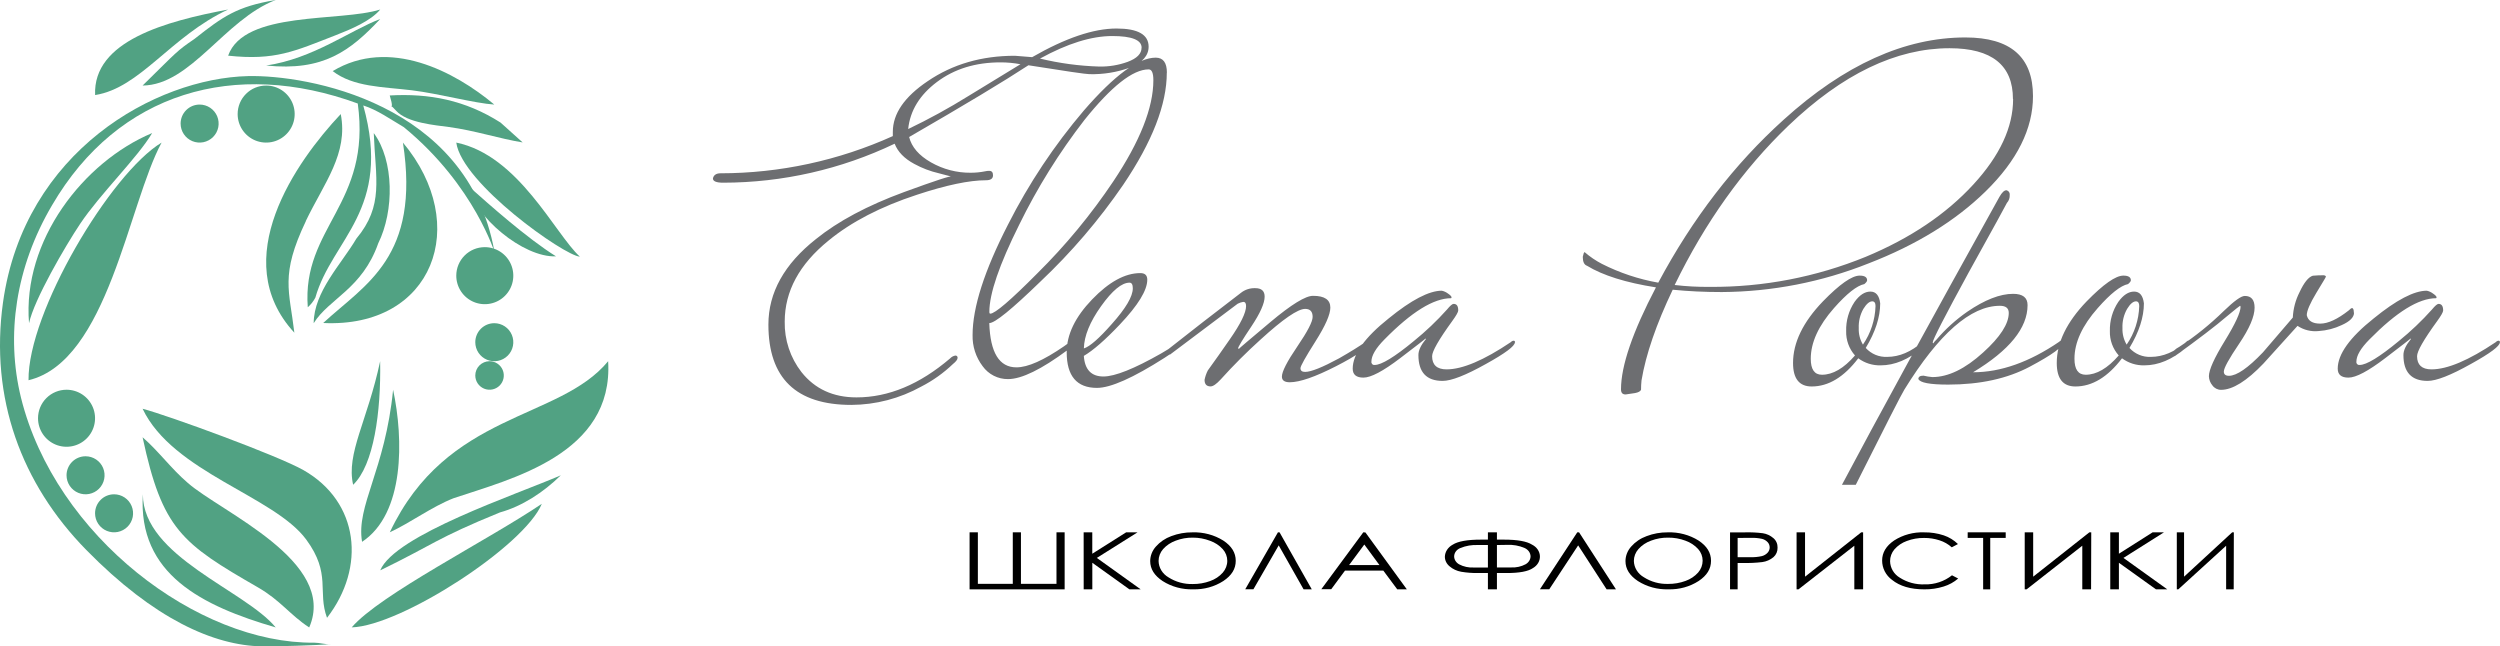 <?xml version="1.0" encoding="UTF-8"?> <svg xmlns="http://www.w3.org/2000/svg" width="263" height="68" viewBox="0 0 263 68" fill="none"> <path fill-rule="evenodd" clip-rule="evenodd" d="M34.814 67.758C33.338 67.894 28.854 68.019 27.578 67.998C22.515 67.915 16.212 65.13 9.081 57.858C2.241 50.885 -1.086 41.873 0.316 31.813C2.553 15.862 16.412 8.234 26.102 8.005C32.241 7.863 49.164 10.779 51.997 26.383C52.092 26.91 50.058 19.593 42.482 13.376C40.971 12.485 39.726 11.583 38.215 11.091C41.283 22.101 34.941 25.117 33.177 31.307C32.977 31.692 32.706 32.037 32.378 32.323C31.747 23.883 39.092 21.497 37.637 10.89C24.731 6.167 12.436 9.673 5.48 21.584C1.638 28.1 0.596 35.274 2.209 41.842C5.824 56.433 20.854 67.738 33.061 67.609C33.636 67.609 34.208 67.817 34.769 67.758H34.814Z" fill="#51A283"></path> <path fill-rule="evenodd" clip-rule="evenodd" d="M34.404 65C33.37 62.21 34.873 60.385 32.222 56.771C28.845 52.17 18.184 49.697 15 43C17.701 43.711 29.227 47.922 31.928 49.46C37.784 52.797 38.517 59.684 34.397 65H34.404Z" fill="#51A283"></path> <path fill-rule="evenodd" clip-rule="evenodd" d="M41.007 56C47.014 43.276 58.809 44.273 63.977 38C64.565 47.791 53.766 50.381 47.714 52.413C45.406 53.318 43.217 54.975 41 56H41.007Z" fill="#51A283"></path> <path fill-rule="evenodd" clip-rule="evenodd" d="M17 15C13.498 21.475 11.345 38.006 3.001 40C2.915 32.881 11.606 18.258 17 15Z" fill="#51A283"></path> <path fill-rule="evenodd" clip-rule="evenodd" d="M32.516 66C30.496 64.677 29.502 63.153 27.134 61.792C19.096 57.167 17.079 55.683 15 46C16.725 47.504 17.989 49.286 19.75 50.797C23.258 53.881 35.516 59.062 32.538 65.986L32.516 66Z" fill="#51A283"></path> <path fill-rule="evenodd" clip-rule="evenodd" d="M42.388 15C49.616 23.629 45.578 34.534 34 33.98C38.428 29.893 44.245 27.066 42.388 15Z" fill="#51A283"></path> <path fill-rule="evenodd" clip-rule="evenodd" d="M32.179 23.259C29.453 28.973 30.45 30.559 30.965 35C23.872 27.312 31.131 17.004 35.847 12C36.653 16.165 34.103 19.235 32.168 23.256L32.179 23.259Z" fill="#51A283"></path> <path fill-rule="evenodd" clip-rule="evenodd" d="M58.492 26.967C55.025 27.118 49.825 22.701 49.369 19.653C51.442 21.497 55.409 25.041 58.492 26.967V26.967ZM48 15C54.579 16.352 58.366 24.588 61 27C59.358 26.898 48.589 19.292 48 15Z" fill="#51A283"></path> <path fill-rule="evenodd" clip-rule="evenodd" d="M33 34C33.021 30.673 35.908 27.789 37.487 25.109C40.405 21.604 39.501 18.838 39.32 14C41.459 16.888 41.489 22.162 39.788 25.604C38.092 30.416 34.61 31.409 33 34Z" fill="#51A283"></path> <path fill-rule="evenodd" clip-rule="evenodd" d="M57 53C55.171 57.442 42.18 65.847 37 66C39.942 62.56 51.327 56.832 57 53V53Z" fill="#51A283"></path> <path fill-rule="evenodd" clip-rule="evenodd" d="M16 14.007C14.509 16.546 10.55 20.38 8.446 23.525C6.86 25.898 3.583 31.525 3.054 34C2.341 25.315 8.783 17.027 16 14V14.007Z" fill="#51A283"></path> <path fill-rule="evenodd" clip-rule="evenodd" d="M52 11C49.984 10.877 46.092 9.834 43.326 9.498C40.278 9.131 37.168 9.161 35 7.479C40.958 3.898 47.83 7.512 52 11Z" fill="#51A283"></path> <path fill-rule="evenodd" clip-rule="evenodd" d="M10.006 10C9.762 4.293 17.458 2.234 24 1C17.939 3.828 14.775 9.248 10.006 10Z" fill="#51A283"></path> <path fill-rule="evenodd" clip-rule="evenodd" d="M40 1C39.02 2.196 36.933 3.077 35.31 3.707C30.985 5.39 28.94 6.39 24 5.856C25.686 1.086 35.809 2.336 40 1Z" fill="#51A283"></path> <path fill-rule="evenodd" clip-rule="evenodd" d="M59 50C57.157 51.811 54.908 53.267 52.593 53.907C45.86 56.648 45.53 57.323 40 60C41.543 56.286 54.215 52.071 59 50Z" fill="#51A283"></path> <path fill-rule="evenodd" clip-rule="evenodd" d="M41.354 41C42.467 46.208 42.575 54.034 38.09 57C37.437 53.224 40.519 49.478 41.354 41V41Z" fill="#51A283"></path> <path fill-rule="evenodd" clip-rule="evenodd" d="M28.983 66C21.299 63.756 14.486 60.424 15.031 52C15.031 58.549 25.791 62.09 29 66H28.983Z" fill="#51A283"></path> <path fill-rule="evenodd" clip-rule="evenodd" d="M54.993 14.987C52.441 14.567 49.95 13.726 47.203 13.36C45.858 13.171 42.832 12.94 41.672 11.649C40.513 10.358 41.672 12.229 41 10.043C45.115 9.807 48.935 10.518 52.663 12.898L55 15L54.993 14.987Z" fill="#51A283"></path> <path fill-rule="evenodd" clip-rule="evenodd" d="M20.481 4.077C23.459 1.727 24.933 0.679 29 0C23.625 2.061 20.074 8.951 15 9C18.724 5.351 18.502 5.435 20.481 4.077Z" fill="#51A283"></path> <path fill-rule="evenodd" clip-rule="evenodd" d="M37.15 51C36.398 47.703 38.65 44.308 39.992 38C40.09 43.34 39.328 48.919 37.15 51Z" fill="#51A283"></path> <path fill-rule="evenodd" clip-rule="evenodd" d="M28 6.894C32.98 6.158 36.873 3.169 40 2C36.847 5.353 34.03 7.515 28 6.894Z" fill="#51A283"></path> <path fill-rule="evenodd" clip-rule="evenodd" d="M28 9C28.593 9 29.173 9.176 29.667 9.506C30.16 9.835 30.545 10.304 30.772 10.852C30.999 11.4 31.058 12.003 30.942 12.585C30.827 13.167 30.541 13.702 30.121 14.121C29.702 14.541 29.167 14.827 28.585 14.942C28.003 15.058 27.4 14.999 26.852 14.772C26.304 14.545 25.835 14.16 25.506 13.667C25.176 13.173 25 12.593 25 12C25 11.606 25.077 11.216 25.227 10.851C25.378 10.487 25.599 10.156 25.878 9.878C26.156 9.599 26.487 9.378 26.851 9.227C27.216 9.077 27.606 9 28 9V9Z" fill="#51A283"></path> <path fill-rule="evenodd" clip-rule="evenodd" d="M51 26C51.593 26 52.173 26.176 52.667 26.506C53.16 26.835 53.545 27.304 53.772 27.852C53.999 28.4 54.058 29.003 53.942 29.585C53.827 30.167 53.541 30.702 53.121 31.121C52.702 31.541 52.167 31.827 51.585 31.942C51.003 32.058 50.4 31.999 49.852 31.772C49.304 31.545 48.835 31.16 48.506 30.667C48.176 30.173 48 29.593 48 29C48 28.204 48.316 27.441 48.879 26.879C49.441 26.316 50.204 26 51 26V26Z" fill="#51A283"></path> <path fill-rule="evenodd" clip-rule="evenodd" d="M7 41C7.593 41 8.173 41.176 8.667 41.506C9.16 41.835 9.545 42.304 9.772 42.852C9.999 43.4 10.058 44.003 9.942 44.585C9.827 45.167 9.541 45.702 9.121 46.121C8.702 46.541 8.167 46.827 7.585 46.942C7.003 47.058 6.4 46.999 5.852 46.772C5.304 46.545 4.835 46.16 4.506 45.667C4.176 45.173 4 44.593 4 44C4 43.204 4.316 42.441 4.879 41.879C5.441 41.316 6.204 41 7 41V41Z" fill="#51A283"></path> <path fill-rule="evenodd" clip-rule="evenodd" d="M9.003 48C9.399 48.001 9.785 48.118 10.114 48.339C10.442 48.559 10.698 48.871 10.849 49.237C11 49.602 11.039 50.004 10.961 50.392C10.884 50.78 10.693 51.136 10.413 51.415C10.133 51.695 9.777 51.885 9.389 51.962C9.001 52.039 8.599 51.999 8.234 51.847C7.869 51.696 7.556 51.44 7.337 51.111C7.117 50.782 7 50.395 7 50C7 49.737 7.052 49.477 7.153 49.234C7.253 48.991 7.401 48.77 7.587 48.585C7.773 48.399 7.994 48.252 8.237 48.151C8.48 48.051 8.74 48 9.003 48V48Z" fill="#51A283"></path> <path fill-rule="evenodd" clip-rule="evenodd" d="M12 52C12.396 52 12.782 52.117 13.111 52.337C13.44 52.557 13.696 52.869 13.848 53.235C13.999 53.6 14.039 54.002 13.962 54.39C13.884 54.778 13.694 55.135 13.414 55.414C13.134 55.694 12.778 55.884 12.39 55.962C12.002 56.039 11.6 55.999 11.235 55.848C10.869 55.696 10.557 55.44 10.337 55.111C10.117 54.782 10 54.396 10 54C10 53.47 10.211 52.961 10.586 52.586C10.961 52.211 11.47 52 12 52Z" fill="#51A283"></path> <path fill-rule="evenodd" clip-rule="evenodd" d="M51.5 38C51.797 38 52.087 38.088 52.333 38.253C52.58 38.418 52.772 38.652 52.886 38.926C52.999 39.2 53.029 39.502 52.971 39.793C52.913 40.084 52.77 40.351 52.561 40.561C52.351 40.77 52.084 40.913 51.793 40.971C51.502 41.029 51.2 40.999 50.926 40.886C50.652 40.772 50.418 40.58 50.253 40.333C50.088 40.087 50 39.797 50 39.5C50.001 39.102 50.159 38.721 50.44 38.44C50.721 38.159 51.102 38.001 51.5 38Z" fill="#51A283"></path> <path fill-rule="evenodd" clip-rule="evenodd" d="M52.003 34C52.399 34.001 52.785 34.118 53.114 34.339C53.442 34.559 53.698 34.871 53.849 35.237C54 35.602 54.039 36.004 53.961 36.392C53.884 36.78 53.693 37.136 53.413 37.415C53.133 37.695 52.777 37.885 52.389 37.962C52.001 38.039 51.599 37.999 51.234 37.847C50.869 37.696 50.556 37.44 50.337 37.111C50.117 36.782 50 36.395 50 36C50 35.737 50.052 35.477 50.153 35.234C50.253 34.991 50.401 34.77 50.587 34.585C50.773 34.399 50.994 34.252 51.237 34.151C51.48 34.051 51.74 34 52.003 34V34Z" fill="#51A283"></path> <path fill-rule="evenodd" clip-rule="evenodd" d="M21 11C21.396 11 21.782 11.117 22.111 11.337C22.44 11.557 22.696 11.869 22.848 12.235C22.999 12.6 23.039 13.002 22.962 13.39C22.884 13.778 22.694 14.134 22.414 14.414C22.134 14.694 21.778 14.884 21.39 14.962C21.002 15.039 20.6 14.999 20.235 14.848C19.869 14.696 19.557 14.44 19.337 14.111C19.117 13.782 19 13.396 19 13C19 12.47 19.211 11.961 19.586 11.586C19.961 11.211 20.47 11 21 11V11Z" fill="#51A283"></path> <path d="M102.871 61.42H106.545V56H107.403V61.42H111.142V56H112V62H102V56H102.871V61.42Z" fill="black"></path> <path d="M114 56H114.908V58.252L118.474 56H119.67L115.387 58.693L120 62H118.815L114.912 59.204V62H114.004L114 56Z" fill="black"></path> <path d="M125.444 56.003C126.597 55.965 127.733 56.268 128.692 56.868C129.562 57.446 130 58.139 130 58.997C130 59.855 129.565 60.542 128.695 61.123C127.762 61.724 126.648 62.03 125.515 61.997C124.375 62.032 123.251 61.727 122.308 61.126C121.438 60.548 121 59.855 121 59.026C121.004 58.468 121.216 57.928 121.598 57.5C122.028 57.01 122.586 56.631 123.219 56.4C123.925 56.132 124.681 55.997 125.444 56.003V56.003ZM125.481 56.559C124.867 56.551 124.256 56.659 123.687 56.877C123.171 57.062 122.714 57.367 122.359 57.764C122.051 58.115 121.883 58.556 121.883 59.01C121.888 59.358 121.986 59.7 122.17 60.002C122.353 60.305 122.616 60.56 122.933 60.742C123.68 61.221 124.57 61.466 125.475 61.441C126.105 61.447 126.73 61.339 127.316 61.123C127.829 60.941 128.284 60.638 128.634 60.243C128.941 59.892 129.11 59.453 129.11 59C129.111 58.551 128.943 58.115 128.634 57.77C128.277 57.377 127.819 57.075 127.302 56.893C126.725 56.67 126.106 56.557 125.481 56.559V56.559Z" fill="black"></path> <path d="M138 62H137.139L134.52 57.374L131.861 61.99H131L134.439 56H134.608L138 62Z" fill="black"></path> <path d="M143.641 56.013L148 62H146.992L145.523 60.024H141.495L140.045 61.987H139L143.418 56L143.641 56.013ZM143.526 57.284L141.923 59.446H145.118L143.526 57.284Z" fill="black"></path> <path d="M156.528 56H157.477V56.768H158.204C159.628 56.768 160.617 56.944 161.169 57.296C161.412 57.417 161.616 57.592 161.762 57.803C161.907 58.014 161.989 58.255 161.999 58.502C162.009 58.749 161.948 58.995 161.82 59.215C161.692 59.435 161.503 59.622 161.271 59.758C160.768 60.11 159.844 60.285 158.498 60.283H157.477V62H156.528V60.283H155.511C154.91 60.293 154.309 60.248 153.718 60.149C153.261 60.068 152.84 59.872 152.505 59.585C152.345 59.455 152.217 59.297 152.13 59.121C152.043 58.945 151.999 58.755 152 58.562C152.008 58.308 152.088 58.059 152.232 57.838C152.376 57.618 152.58 57.432 152.825 57.3C153.375 56.945 154.37 56.768 155.809 56.768H156.528V56ZM156.528 57.336H155.466C154.837 57.308 154.21 57.416 153.639 57.65C153.443 57.725 153.275 57.849 153.158 58.007C153.04 58.165 152.977 58.35 152.976 58.539C152.979 58.705 153.028 58.867 153.12 59.012C153.211 59.156 153.342 59.279 153.499 59.367C153.968 59.618 154.513 59.734 155.059 59.702H156.528V57.336ZM157.477 57.336V59.695H158.984C159.513 59.72 160.038 59.604 160.491 59.361C160.649 59.272 160.779 59.15 160.87 59.005C160.962 58.861 161.011 58.698 161.015 58.532C161.012 58.35 160.952 58.172 160.844 58.017C160.735 57.862 160.58 57.736 160.397 57.654C159.812 57.399 159.163 57.284 158.513 57.32L157.477 57.336Z" fill="black"></path> <path d="M170 62H169.016L166.023 57.374L162.984 61.99H162L165.93 56H166.117L170 62Z" fill="black"></path> <path d="M175.444 56.003C176.597 55.965 177.733 56.267 178.692 56.868C179.562 57.446 180 58.139 180 58.997C180 59.855 179.565 60.542 178.695 61.123C177.762 61.724 176.648 62.03 175.515 61.997C174.375 62.032 173.251 61.727 172.308 61.126C171.438 60.548 171 59.855 171 59.026C171.004 58.468 171.216 57.928 171.598 57.5C172.029 57.009 172.588 56.63 173.222 56.401C173.927 56.132 174.683 55.997 175.444 56.003V56.003ZM175.481 56.559C174.867 56.552 174.257 56.66 173.687 56.877C173.172 57.062 172.715 57.367 172.362 57.764C172.052 58.114 171.883 58.555 171.883 59.01C171.891 59.356 171.991 59.696 172.176 59.996C172.361 60.297 172.623 60.549 172.94 60.729C173.686 61.208 174.576 61.453 175.481 61.428C176.111 61.435 176.737 61.327 177.323 61.111C177.837 60.928 178.292 60.625 178.644 60.23C178.949 59.879 179.116 59.44 179.117 58.987C179.119 58.538 178.952 58.103 178.644 57.758C178.286 57.364 177.826 57.063 177.309 56.88C176.728 56.661 176.105 56.552 175.478 56.559H175.481Z" fill="black"></path> <path d="M182 56.005H183.592C184.21 55.988 184.828 56.018 185.442 56.094C185.855 56.156 186.242 56.335 186.563 56.613C186.705 56.733 186.818 56.885 186.893 57.058C186.969 57.231 187.005 57.42 186.999 57.61C187.005 57.799 186.97 57.986 186.897 58.159C186.824 58.332 186.714 58.485 186.576 58.607C186.238 58.889 185.833 59.069 185.404 59.129C184.729 59.21 184.049 59.242 183.369 59.225H182.799V62H182V56.005ZM182.799 56.59V58.614H184.153C184.557 58.629 184.961 58.591 185.356 58.501C185.584 58.443 185.792 58.318 185.955 58.142C186.094 57.992 186.172 57.792 186.171 57.583C186.17 57.378 186.093 57.181 185.955 57.035C185.795 56.864 185.592 56.744 185.369 56.689C184.985 56.604 184.593 56.568 184.2 56.583L182.799 56.59Z" fill="black"></path> <path d="M196 62H195.075V57.41L189.198 62H189V56H189.89V60.667L195.802 56H196V62Z" fill="black"></path> <path d="M205.977 57.234L205.326 57.577C204.956 57.246 204.519 56.996 204.042 56.843C203.517 56.672 202.967 56.587 202.414 56.592C201.794 56.584 201.178 56.691 200.599 56.91C200.095 57.089 199.646 57.393 199.296 57.79C198.997 58.14 198.835 58.581 198.837 59.036C198.843 59.388 198.941 59.732 199.121 60.036C199.301 60.34 199.558 60.595 199.866 60.776C200.639 61.269 201.55 61.514 202.472 61.475C203.517 61.505 204.539 61.166 205.349 60.521L206 60.861C205.558 61.243 205.039 61.529 204.476 61.701C203.815 61.908 203.124 62.009 202.43 61.999C200.997 61.999 199.866 61.667 199.039 61.001C198.716 60.764 198.455 60.457 198.274 60.105C198.094 59.752 198 59.364 198 58.97C198 58.135 198.42 57.431 199.261 56.859C200.197 56.262 201.3 55.963 202.417 56.004C203.121 55.994 203.822 56.101 204.489 56.322C205.049 56.512 205.558 56.824 205.977 57.234V57.234Z" fill="black"></path> <path d="M207 56.588V56H211V56.588H209.373V62H208.627V56.588H207Z" fill="black"></path> <path d="M219.982 62H219.057V57.41L213.198 62H213V56H213.89V60.667L219.802 56H220L219.982 62Z" fill="black"></path> <path d="M222 56H222.908V58.252L226.457 56H227.652L223.387 58.693L228 62H226.811L222.908 59.204V62H222V56Z" fill="black"></path> <path d="M234.985 62H234.189V57.41L229.155 62H229V56H229.763V60.667L234.827 56H235L234.985 62Z" fill="black"></path> <path d="M120.835 4.91C120.835 5.85 120.182 6.592 118.875 7.109C117.508 7.605 116.062 7.84 114.61 7.802C114.25 7.802 112.11 7.49 108.19 6.866C105.643 8.537 101.46 11.053 95.641 14.414C95.902 15.468 96.67 16.358 97.945 17.084C99.215 17.808 100.651 18.184 102.11 18.172C102.62 18.173 103.129 18.123 103.63 18.023C103.775 17.986 103.924 17.97 104.073 17.975C104.335 17.975 104.465 18.131 104.465 18.443C104.465 18.79 104.218 18.963 103.729 18.963C101.966 18.963 99.548 19.47 96.473 20.485C92.649 21.738 89.545 23.347 87.16 25.311C84.09 27.801 82.554 30.641 82.552 33.83C82.515 35.754 83.138 37.632 84.316 39.146C85.724 40.919 87.652 41.805 90.101 41.805C93.469 41.805 96.753 40.438 99.953 37.703C100.098 37.549 100.287 37.444 100.493 37.405C100.527 37.4 100.561 37.404 100.593 37.414C100.625 37.425 100.654 37.444 100.678 37.468C100.701 37.492 100.719 37.522 100.73 37.554C100.74 37.587 100.743 37.621 100.737 37.655C100.737 37.818 100.576 38.033 100.249 38.296C99.258 39.245 98.136 40.044 96.917 40.668C94.663 41.919 92.134 42.582 89.561 42.596C83.744 42.596 80.836 39.779 80.836 34.146C80.836 30.783 82.503 27.785 85.836 25.152C88.159 23.273 91.247 21.625 95.101 20.208C98.432 18.99 100.099 18.446 100.101 18.578L98.777 18.231C97.871 18.022 96.998 17.69 96.181 17.243C95.135 16.682 94.448 15.973 94.117 15.118C88.48 17.812 82.319 19.213 76.08 19.22C75.361 19.22 75 19.07 75 18.776C75.065 18.429 75.344 18.231 75.784 18.231C82.037 18.227 88.218 16.893 93.925 14.317V13.873C93.925 11.959 95.15 10.179 97.601 8.534C100.215 6.754 103.271 5.865 106.77 5.867C106.897 5.867 107.502 5.916 108.582 6.013C112.078 4.004 115.036 3 117.454 3C119.706 3 120.833 3.637 120.835 4.91V4.91ZM120.099 5.025C120.099 4.202 119.067 3.791 117.004 3.791C114.817 3.791 112.285 4.581 109.407 6.162C111.448 6.657 113.534 6.938 115.632 7.001C116.651 7.023 117.665 6.856 118.624 6.509C119.604 6.145 120.092 5.652 120.092 5.025H120.099ZM107.354 6.758C106.66 6.626 105.956 6.56 105.249 6.561C102.631 6.561 100.409 7.245 98.581 8.613C96.754 9.982 95.741 11.636 95.541 13.575C97.71 12.536 99.822 11.379 101.866 10.108L107.368 6.748L107.354 6.758ZM122.747 7.65C122.747 10.985 121.219 14.915 118.163 19.438C115.624 23.141 112.699 26.559 109.438 29.635C106.439 32.541 104.661 33.99 104.073 33.99C104.17 37.096 105.122 38.649 106.931 38.646C108.131 38.646 109.789 37.904 111.931 36.431C112.148 36.261 112.378 36.109 112.619 35.977C112.654 35.933 112.697 35.897 112.746 35.871C112.795 35.845 112.849 35.83 112.905 35.828C113.004 35.828 113.053 35.893 113.053 36.025C113.053 36.157 112.808 36.455 112.317 36.816C109.565 38.859 107.475 39.881 106.044 39.881C105.523 39.886 105.009 39.766 104.544 39.529C104.079 39.293 103.677 38.947 103.372 38.522C102.657 37.58 102.284 36.42 102.316 35.235C102.316 32.336 103.559 28.465 106.044 23.623C108.225 19.314 110.907 15.283 114.033 11.613C117.242 7.914 119.759 6.065 121.581 6.065C122.365 6.065 122.757 6.592 122.757 7.646L122.747 7.65ZM121.334 8.437C121.334 7.677 121.169 7.299 120.842 7.299C119.177 7.299 116.923 9.076 114.077 12.628C111.424 16.056 109.125 19.748 107.217 23.647C105.126 27.843 104.08 30.894 104.08 32.801C104.08 32.932 104.111 32.998 104.177 32.998C104.669 32.998 106.32 31.584 109.129 28.754C112.106 25.809 114.782 22.569 117.117 19.084C119.928 14.875 121.334 11.326 121.334 8.437ZM124.518 36.011C124.518 36.242 123.849 36.787 122.51 37.644C119.208 39.752 116.839 40.806 115.401 40.806C113.276 40.806 112.215 39.555 112.217 37.051C112.217 35.202 113.106 33.353 114.886 31.504C116.665 29.655 118.357 28.73 119.962 28.73C120.45 28.73 120.694 28.959 120.694 29.424C120.694 30.535 119.73 32.108 117.802 34.142C116.268 35.761 115.007 36.86 114.019 37.44C114.115 38.879 114.803 39.607 116.082 39.607C117.288 39.607 119.314 38.798 122.159 37.18C122.389 37.048 123.026 36.663 124.071 36.011C124.107 35.968 124.152 35.932 124.202 35.907C124.252 35.881 124.307 35.866 124.363 35.862C124.463 35.862 124.511 35.928 124.511 36.06L124.518 36.011ZM119.171 30.328C119.171 29.933 119.054 29.736 118.827 29.736C118.008 29.736 117.011 30.56 115.835 32.208C114.659 33.856 114.054 35.339 114.022 36.656C114.646 36.46 115.626 35.602 116.963 34.084C118.435 32.438 119.171 31.186 119.171 30.328V30.328ZM144.121 36.011C143.923 36.573 142.73 37.413 140.541 38.532C138.351 39.651 136.734 40.211 135.688 40.214C135.131 40.214 134.856 40.016 134.856 39.621C134.856 39.094 135.395 38.04 136.472 36.459C137.55 34.877 138.089 33.837 138.089 33.338C138.089 32.776 137.827 32.495 137.304 32.495C136.532 32.495 134.972 33.567 132.624 35.71C131.153 37.035 129.751 38.436 128.425 39.908C127.968 40.404 127.617 40.65 127.355 40.65C126.929 40.65 126.719 40.418 126.719 39.957C126.788 39.613 126.904 39.281 127.063 38.969C127.847 37.885 128.615 36.798 129.367 35.71C130.514 34.064 131.087 32.894 131.087 32.201C131.087 31.903 130.99 31.757 130.794 31.757C130.589 31.788 130.39 31.854 130.206 31.951L123.091 37.298H122.747C122.52 37.298 122.403 37.263 122.403 37.197C122.403 37.131 122.585 36.934 122.943 36.705C125.236 34.892 127.768 32.928 130.54 30.811C130.972 30.467 131.511 30.292 132.06 30.315C132.713 30.315 133.04 30.613 133.04 31.206C133.04 31.899 132.575 32.945 131.644 34.343C130.712 35.73 130.248 36.507 130.248 36.642C130.248 36.673 130.279 36.691 130.344 36.691C130.314 36.691 131.409 35.759 133.628 33.896C135.847 32.033 137.351 31.109 138.14 31.122C139.346 31.122 139.95 31.534 139.952 32.357C139.952 33.08 139.43 34.267 138.384 35.918C137.339 37.568 136.814 38.505 136.809 38.73C136.809 38.993 136.971 39.125 137.298 39.125C137.919 39.125 139.112 38.648 140.878 37.693C142.088 36.999 143.019 36.422 143.67 35.959C143.707 35.916 143.752 35.88 143.803 35.854C143.854 35.829 143.909 35.814 143.966 35.81C144.062 35.81 144.114 35.876 144.114 36.008L144.121 36.011ZM159.366 36.011C159.366 36.407 158.352 37.165 156.326 38.286C154.2 39.476 152.68 40.071 151.765 40.071C150.067 40.071 149.217 39.165 149.217 37.353C149.217 36.857 149.478 36.313 150.001 35.672C150.002 35.665 150.001 35.658 149.999 35.652C149.996 35.646 149.993 35.641 149.988 35.636C149.984 35.631 149.978 35.628 149.972 35.626C149.966 35.623 149.96 35.622 149.953 35.623C149.983 35.623 149.1 36.307 147.305 37.675C145.51 39.044 144.219 39.727 143.433 39.725C142.683 39.725 142.305 39.413 142.305 38.785C142.305 37.269 143.566 35.506 146.088 33.498C148.472 31.556 150.335 30.584 151.676 30.582C151.916 30.634 152.141 30.738 152.336 30.887C152.58 31.053 152.704 31.185 152.704 31.282C152.7 31.317 152.682 31.349 152.656 31.372C150.822 31.372 148.486 32.817 145.647 35.706C144.733 36.628 144.272 37.412 144.272 38.047C144.265 38.094 144.269 38.142 144.284 38.187C144.299 38.232 144.324 38.273 144.357 38.307C144.391 38.341 144.431 38.366 144.476 38.381C144.521 38.396 144.569 38.4 144.616 38.393C145.333 38.393 146.709 37.553 148.743 35.873C149.99 34.864 151.154 33.757 152.226 32.561C152.55 32.166 152.78 31.968 152.914 31.968C153.258 31.968 153.406 32.201 153.406 32.662C153.406 32.825 153.193 33.203 152.766 33.789C151.363 35.724 150.66 36.951 150.658 37.471C150.658 38.386 151.167 38.858 152.178 38.858C153.847 38.858 156.102 37.902 158.943 35.99C158.979 35.947 159.025 35.911 159.075 35.886C159.126 35.86 159.182 35.845 159.238 35.841C159.335 35.841 159.386 35.907 159.386 36.039L159.366 36.011ZM213.87 10.115C213.87 13.545 212.204 16.89 208.87 20.149C205.704 23.244 201.603 25.765 196.569 27.711C191.652 29.672 186.415 30.693 181.128 30.724C179.328 30.724 177.608 30.642 175.969 30.478C174.24 34.1 173.147 37.279 172.688 40.016C172.654 40.344 172.637 40.674 172.637 41.004C172.571 41.167 172.358 41.285 172.001 41.351C171.377 41.448 171.05 41.496 171.02 41.496C170.677 41.496 170.529 41.316 170.529 40.956C170.529 38.482 171.754 34.907 174.205 30.231C171.036 29.735 168.619 28.976 166.952 27.957C166.656 27.856 166.508 27.544 166.508 27.017C166.574 26.688 166.639 26.525 166.704 26.525C167.259 27.007 167.869 27.421 168.52 27.759C170.39 28.706 172.388 29.372 174.449 29.736C178.053 22.988 182.453 17.272 187.648 12.587C194.019 6.82 200.392 3.937 206.765 3.94C211.504 3.94 213.873 5.998 213.87 10.115V10.115ZM211.762 10.413C211.762 6.856 209.541 5.076 205.097 5.073C199.476 5.073 193.822 7.792 188.136 13.228C183.365 17.81 179.378 23.394 176.175 29.982C177.396 30.125 178.623 30.191 179.852 30.179C185.478 30.223 191.058 29.148 196.273 27.017C200.948 25.073 204.723 22.537 207.598 19.407C210.386 16.377 211.779 13.379 211.779 10.413H211.762ZM202.697 36.011C202.697 36.143 202.532 36.358 202.205 36.604C200.768 37.825 199.313 38.435 197.841 38.435C196.997 38.456 196.17 38.195 195.489 37.693C193.987 39.669 192.354 40.657 190.588 40.657C189.282 40.657 188.628 39.833 188.628 38.185C188.628 36.045 189.674 33.887 191.764 31.712C193.528 29.9 194.818 28.994 195.637 28.994C196.16 28.994 196.421 29.16 196.421 29.489C196.421 29.587 196.325 29.718 196.129 29.885C195.344 30.047 194.282 30.887 192.941 32.405C191.308 34.255 190.492 36.033 190.492 37.741C190.492 38.861 190.881 39.423 191.668 39.423C192.815 39.423 193.973 38.747 195.145 37.395C194.521 36.69 194.188 35.77 194.216 34.825C194.187 33.737 194.495 32.667 195.097 31.764C195.62 31.036 196.177 30.675 196.765 30.675C197.353 30.675 197.697 31.088 197.797 31.91C197.797 33.359 197.29 34.924 196.276 36.604C196.561 36.918 196.911 37.165 197.3 37.328C197.69 37.49 198.111 37.564 198.532 37.544C199.807 37.544 201.049 37.017 202.257 35.963C202.294 35.919 202.339 35.883 202.39 35.858C202.441 35.832 202.496 35.817 202.553 35.814C202.649 35.814 202.701 35.88 202.701 36.011H202.697ZM197.305 32.197C197.305 31.868 197.188 31.701 196.961 31.701C196.665 31.701 196.356 31.965 196.029 32.492C195.68 33.108 195.511 33.811 195.541 34.52C195.516 35.129 195.669 35.732 195.981 36.254C196.801 35.06 197.261 33.652 197.305 32.201V32.197ZM217.058 36.011C217.058 36.474 215.881 37.33 213.526 38.581C211.172 39.831 208.313 40.457 204.95 40.46C203.024 40.46 201.975 40.262 201.813 39.867C201.813 39.638 201.992 39.52 202.353 39.52C202.659 39.593 202.969 39.643 203.282 39.669C204.951 39.669 206.732 38.807 208.626 37.083C210.425 35.46 211.322 34.059 211.322 32.922C211.322 32.419 211.013 32.17 210.39 32.17C207.318 32.17 203.968 35.108 200.341 40.983C200.055 41.434 198.35 44.773 195.228 51H193.773C197.441 44.08 202.964 33.982 210.342 20.707C210.603 20.246 210.848 20.014 211.078 20.014C211.149 20.033 211.216 20.067 211.274 20.114C211.329 20.163 211.371 20.224 211.397 20.293C211.422 20.362 211.431 20.436 211.422 20.509C211.431 20.662 211.41 20.815 211.359 20.959C211.308 21.104 211.229 21.236 211.126 21.349C211.094 21.445 209.754 23.883 207.106 28.661C204.584 33.284 203.323 35.739 203.323 36.025C203.324 36.044 203.328 36.063 203.337 36.081C203.345 36.098 203.357 36.113 203.371 36.126C203.471 35.981 203.586 35.849 203.715 35.73C204.668 34.613 205.76 33.625 206.965 32.79C208.799 31.537 210.404 30.911 211.779 30.911C212.793 30.911 213.3 31.306 213.3 32.097C213.3 34.503 211.389 36.858 207.567 39.163C210.472 39.163 213.493 38.093 216.632 35.952C216.669 35.909 216.714 35.873 216.765 35.847C216.816 35.822 216.871 35.807 216.928 35.803C217.027 35.803 217.076 35.869 217.076 36.001L217.058 36.011ZM230.44 36.011C230.44 36.143 230.278 36.358 229.948 36.604C228.51 37.825 227.057 38.435 225.587 38.435C224.743 38.456 223.916 38.195 223.235 37.693C221.733 39.669 220.098 40.657 218.331 40.657C217.024 40.657 216.371 39.833 216.371 38.185C216.371 36.045 217.416 33.887 219.507 31.712C221.275 29.9 222.565 28.994 223.379 28.994C223.905 28.994 224.167 29.16 224.167 29.489C224.167 29.587 224.067 29.718 223.871 29.885C223.087 30.047 222.025 30.887 220.687 32.405C219.05 34.255 218.232 36.033 218.234 37.741C218.234 38.86 218.627 39.421 219.411 39.423C220.557 39.423 221.717 38.747 222.891 37.395C222.264 36.691 221.93 35.771 221.959 34.825C221.931 33.737 222.24 32.667 222.843 31.764C223.365 31.036 223.919 30.675 224.507 30.675C225.095 30.675 225.439 31.088 225.539 31.91C225.539 33.359 225.032 34.924 224.019 36.604C224.303 36.918 224.652 37.165 225.041 37.328C225.43 37.49 225.851 37.564 226.271 37.544C227.548 37.544 228.791 37.017 229.999 35.963C230.035 35.919 230.08 35.884 230.13 35.858C230.181 35.832 230.235 35.817 230.292 35.814C230.391 35.814 230.44 35.88 230.44 36.011ZM225.047 32.197C225.047 31.868 224.934 31.701 224.703 31.701C224.411 31.701 224.098 31.965 223.775 32.492C223.423 33.107 223.253 33.811 223.283 34.52C223.261 35.129 223.414 35.731 223.723 36.254C224.545 35.061 225.005 33.653 225.047 32.201V32.197ZM247.645 32.891C247.645 33.376 247.212 33.813 246.345 34.201C245.588 34.558 244.771 34.77 243.938 34.825C243.151 34.912 242.36 34.719 241.699 34.281C240.493 35.603 239.301 36.922 238.122 38.237C236.357 40.086 234.867 41.011 233.652 41.011C233.474 41.011 233.299 40.969 233.141 40.888C232.983 40.806 232.847 40.688 232.744 40.543C232.516 40.273 232.386 39.933 232.376 39.579C232.376 38.916 232.932 37.679 234.044 35.869C235.156 34.059 235.71 32.857 235.708 32.263L235.66 32.163C235.629 32.163 235.154 32.544 234.24 33.3C233.128 34.257 231.314 35.644 228.799 37.461C228.634 37.396 228.552 37.313 228.552 37.211C228.552 36.982 228.799 36.732 229.287 36.472C230.954 35.371 232.514 34.113 233.944 32.714C235.024 31.674 235.756 31.133 236.152 31.133C236.839 31.133 237.183 31.544 237.183 32.367C237.183 33.292 236.643 34.553 235.564 36.15C234.484 37.747 233.945 38.727 233.947 39.09C233.947 39.385 234.126 39.534 234.487 39.534C235.301 39.534 236.493 38.711 238.064 37.065L241.204 33.407C241.248 32.477 241.489 31.566 241.912 30.738C242.387 29.718 242.854 29.139 243.312 29.004C243.656 28.973 244.061 28.956 244.488 28.956C244.619 28.99 244.684 29.039 244.684 29.105C244.684 29.171 244.34 29.704 243.68 30.807C243.019 31.91 242.672 32.693 242.672 33.158C242.803 33.752 243.277 34.048 244.096 34.045C244.914 34.043 245.91 33.581 247.084 32.658C247.249 32.492 247.363 32.412 247.428 32.412C247.559 32.412 247.624 32.575 247.624 32.898L247.645 32.891ZM262.986 36.011C262.986 36.407 261.973 37.165 259.946 38.286C257.825 39.476 256.307 40.071 255.389 40.071C253.691 40.071 252.841 39.165 252.841 37.353C252.841 36.857 253.103 36.313 253.625 35.672C253.626 35.665 253.625 35.658 253.623 35.652C253.62 35.646 253.617 35.641 253.612 35.636C253.608 35.631 253.602 35.628 253.596 35.626C253.59 35.623 253.584 35.622 253.577 35.623C253.607 35.623 252.724 36.307 250.929 37.675C249.134 39.044 247.843 39.727 247.057 39.725C246.304 39.725 245.929 39.413 245.929 38.785C245.929 37.269 247.19 35.506 249.712 33.498C252.096 31.556 253.959 30.584 255.3 30.582C255.54 30.634 255.765 30.738 255.96 30.887C256.205 31.053 256.328 31.185 256.328 31.282C256.324 31.317 256.307 31.349 256.28 31.372C254.446 31.372 252.109 32.817 249.268 35.706C248.353 36.628 247.892 37.412 247.892 38.047C247.885 38.094 247.89 38.142 247.904 38.187C247.919 38.232 247.944 38.273 247.978 38.307C248.011 38.341 248.052 38.366 248.097 38.381C248.142 38.396 248.19 38.4 248.236 38.393C248.954 38.393 250.33 37.553 252.363 35.873C253.609 34.864 254.773 33.757 255.843 32.561C256.17 32.166 256.401 31.968 256.531 31.968C256.858 31.968 257.02 32.201 257.02 32.662C257.02 32.825 256.81 33.203 256.383 33.789C254.978 35.724 254.275 36.951 254.275 37.471C254.275 38.386 254.781 38.858 255.795 38.858C257.462 38.858 259.717 37.902 262.56 35.99C262.596 35.947 262.641 35.911 262.691 35.886C262.741 35.86 262.796 35.845 262.852 35.841C262.952 35.841 263 35.907 263 36.039L262.986 36.011Z" fill="#6D6E71"></path> </svg> 